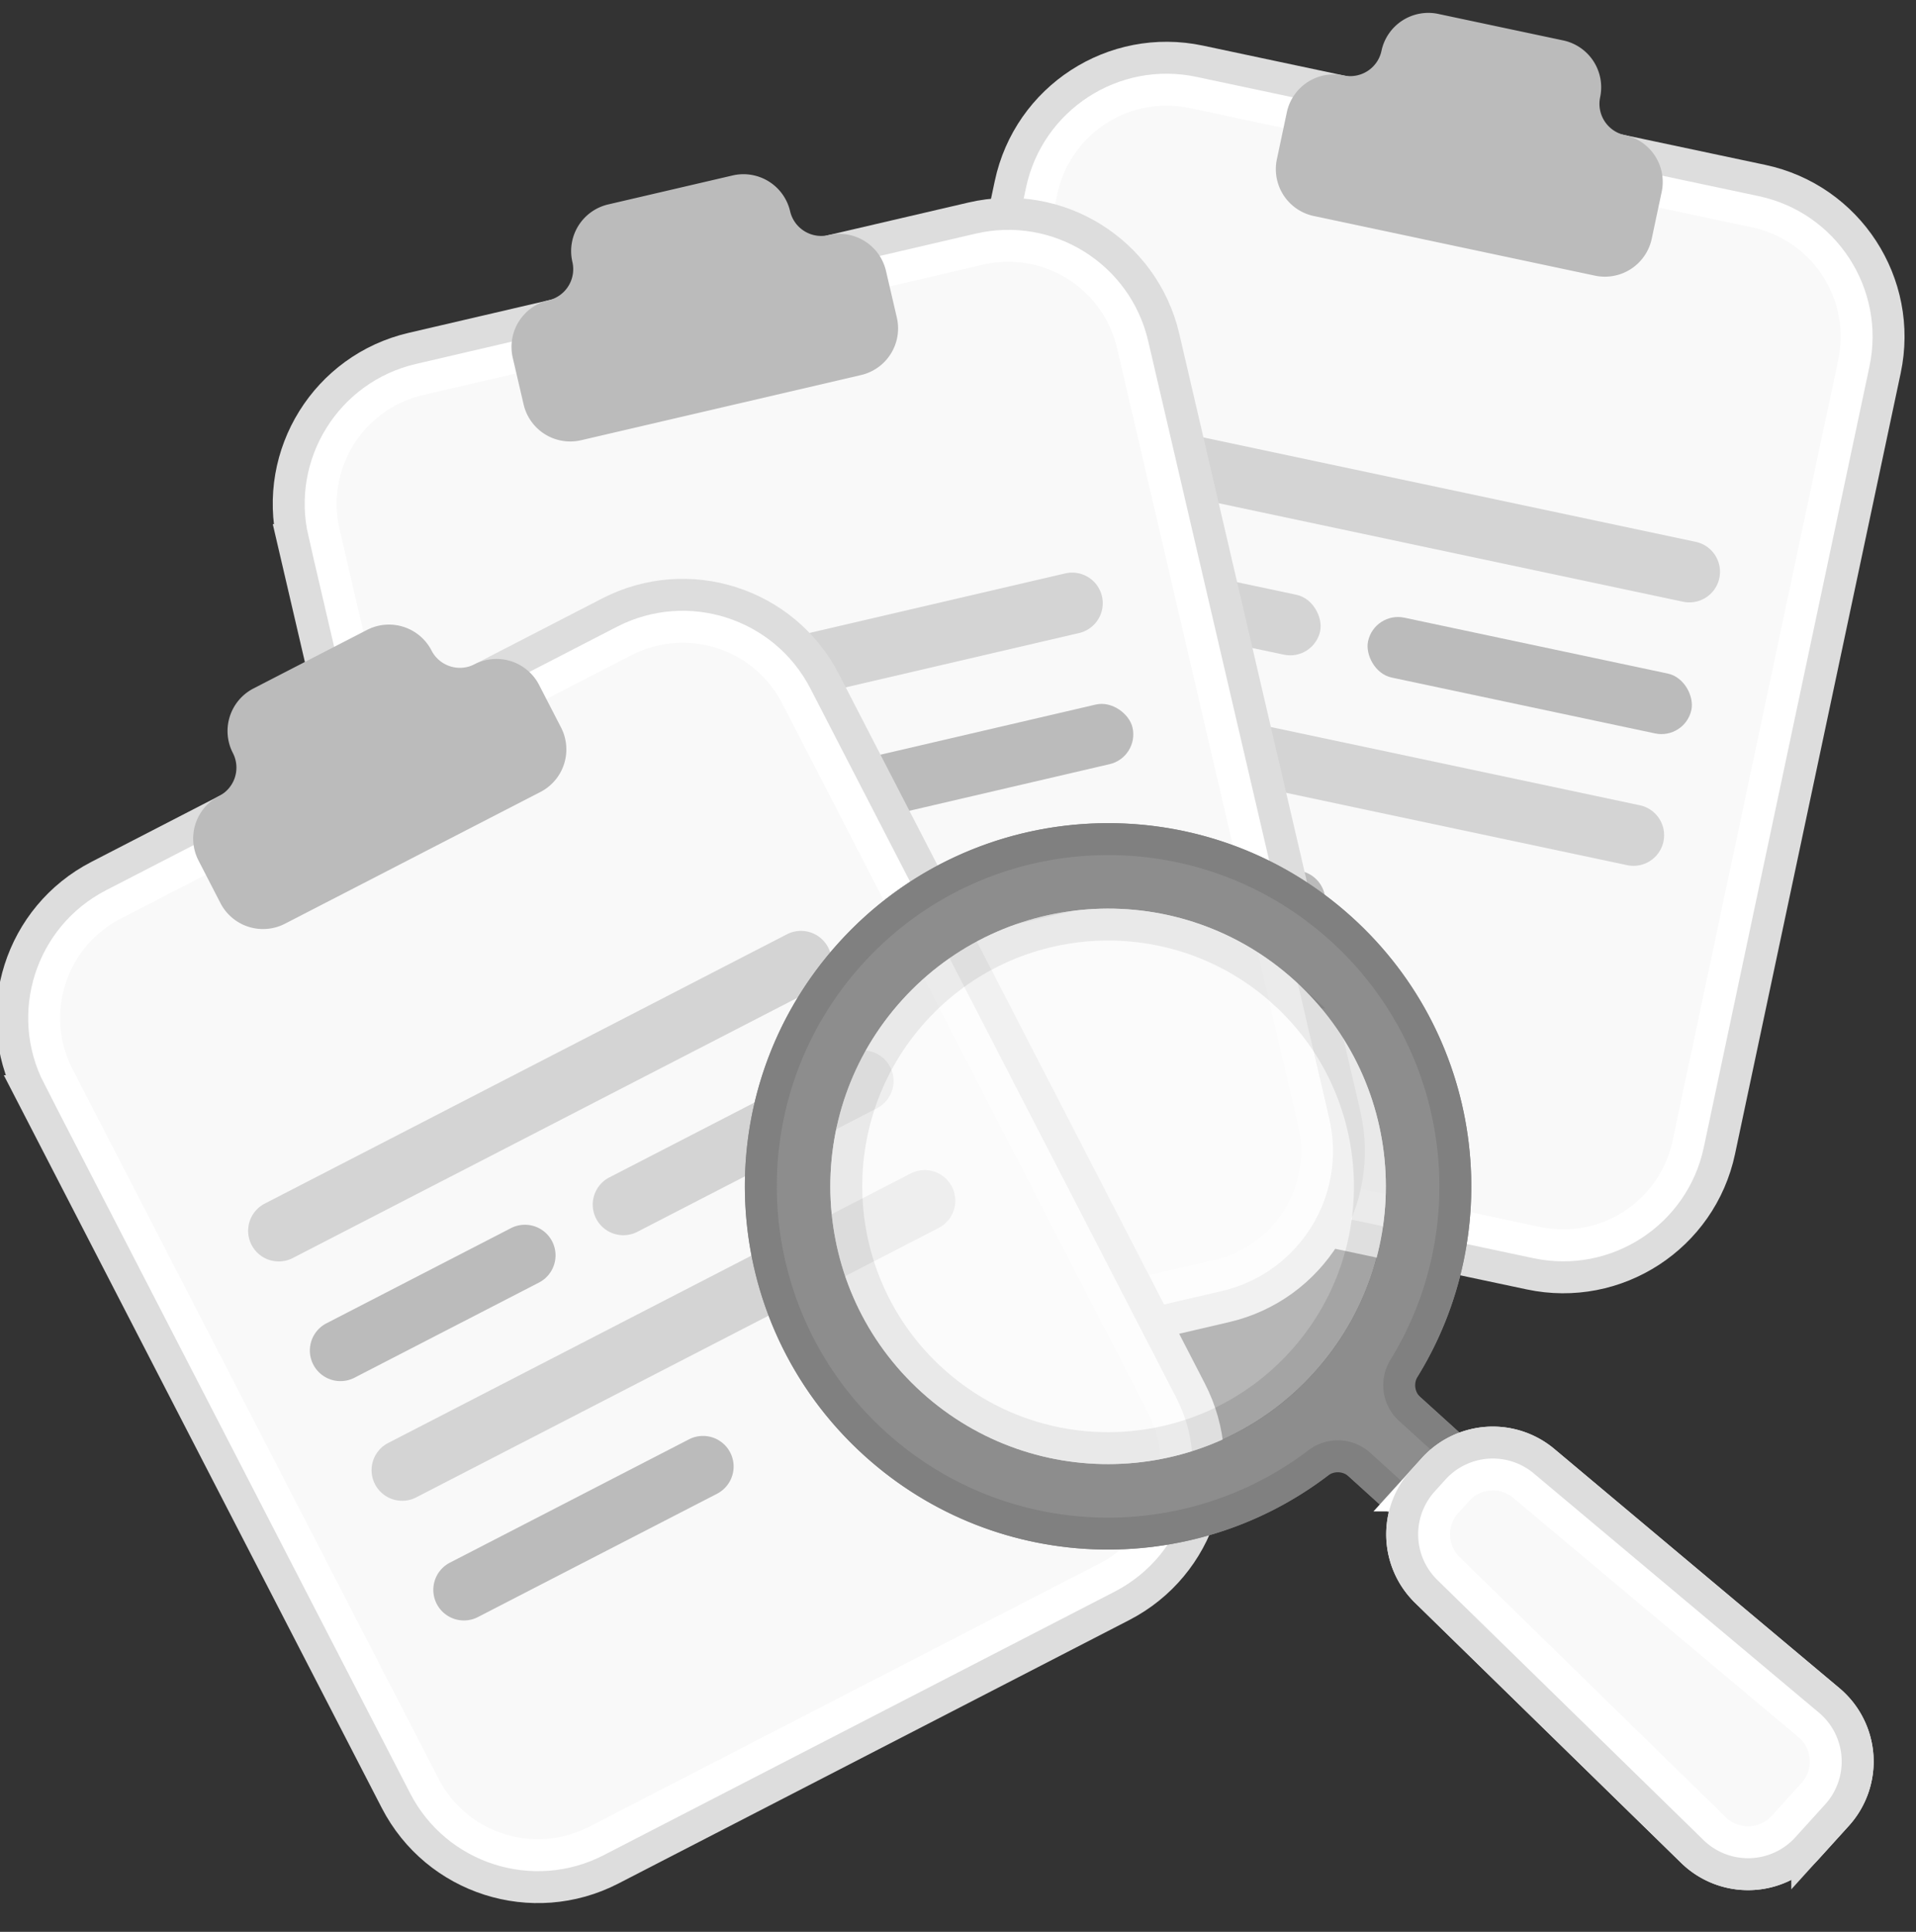<svg xmlns="http://www.w3.org/2000/svg" width="120" height="121" fill="none"><rect width="100%" height="100%" fill="#333333" stroke="none"/><g clip-path="url(#a)"><path fill="#F9F9F9" stroke="#fff" stroke-width="3" d="M64.75 11.855a8.5 8.5 0 0 1 10.078-6.552l35.216 7.47a8.5 8.5 0 0 1 6.552 10.08L106.22 71.764a8.5 8.5 0 0 1-10.079 6.551l-35.216-7.47a8.5 8.5 0 0 1-6.551-10.079l10.375-48.911Z"/><path stroke="#DDD" stroke-width="2" d="M63.282 11.543c1.146-5.402 6.455-8.853 11.857-7.707l35.217 7.47c5.402 1.147 8.853 6.455 7.707 11.858l-10.376 48.912c-1.146 5.402-6.455 8.853-11.857 7.707l-35.216-7.47c-5.403-1.147-8.854-6.455-7.708-11.858l10.376-48.912Z"/><path fill="#D4D4D4" d="M67.932 27.778a1.917 1.917 0 0 1 2.273-1.477l36 7.637a1.916 1.916 0 1 1-.795 3.75l-36-7.637a1.917 1.917 0 0 1-1.478-2.273Z"/><rect width="20.701" height="3.833" x="86.08" y="38.29" fill="#BBB" rx="1.917" transform="rotate(11.976 86.08 38.29)"/><rect width="16.867" height="3.833" x="66.58" y="34.153" fill="#D4D4D4" rx="1.917" transform="rotate(11.976 66.58 34.153)"/><path fill="#D4D4D4" d="M64.432 44.279a1.917 1.917 0 0 1 2.273-1.478l36 7.637a1.916 1.916 0 1 1-.795 3.75l-36-7.637a1.917 1.917 0 0 1-1.478-2.273Z"/><path fill="#BBB" d="M62.681 52.529a1.917 1.917 0 0 1 2.273-1.477l16.5 3.5a1.917 1.917 0 1 1-.795 3.75l-16.5-3.5a1.917 1.917 0 0 1-1.478-2.273ZM100.217 6.09a3 3 0 0 0-2.312-3.558L90.08.872a3 3 0 0 0-3.557 2.312 2 2 0 0 1-2.371 1.541 3 3 0 0 0-3.558 2.313l-.622 2.934a3 3 0 0 0 2.312 3.558l17.608 3.735a3 3 0 0 0 3.557-2.312l.623-2.935a3 3 0 0 0-2.312-3.557 2 2 0 0 1-1.542-2.372Z"/><path fill="#F9F9F9" stroke="#fff" stroke-width="3" d="M19.805 33.49a8.5 8.5 0 0 1 6.351-10.206l35.062-8.164a8.5 8.5 0 0 1 10.206 6.35l11.34 48.698a8.5 8.5 0 0 1-6.35 10.206L41.35 88.538a8.5 8.5 0 0 1-10.206-6.35L19.805 33.49Z"/><path stroke="#DDD" stroke-width="2" d="M18.345 33.83c-1.253-5.378 2.092-10.754 7.471-12.007l35.062-8.164c5.379-1.253 10.755 2.092 12.007 7.471l11.34 48.697c1.253 5.38-2.093 10.755-7.471 12.008L41.69 89.999c-5.378 1.253-10.754-2.093-12.007-7.471L18.344 33.83Z"/><path fill="#D4D4D4" d="M29.44 46.563a1.917 1.917 0 0 1 1.432-2.302l35.842-8.346a1.917 1.917 0 1 1 .87 3.734L31.74 47.995a1.917 1.917 0 0 1-2.301-1.432Z"/><rect width="20.701" height="3.833" x="50.332" y="48.389" fill="#BBB" rx="1.917" transform="rotate(-13.108 50.332 48.389)"/><path fill="#BBB" d="M31.352 54.777a1.917 1.917 0 0 1 1.432-2.302L45.48 49.52a1.917 1.917 0 0 1 .869 3.734L33.655 56.21a1.917 1.917 0 0 1-2.302-1.432Z"/><path fill="#D4D4D4" d="M33.265 62.99a1.917 1.917 0 0 1 1.432-2.301l35.843-8.346a1.917 1.917 0 1 1 .869 3.733l-35.843 8.346a1.917 1.917 0 0 1-2.301-1.432Z"/><path fill="#BBB" d="M35.177 71.205a1.917 1.917 0 0 1 1.432-2.302l16.428-3.825a1.917 1.917 0 0 1 .87 3.733l-16.428 3.826a1.917 1.917 0 0 1-2.302-1.432Zm14.308-57.974a3 3 0 0 0-3.603-2.241l-7.791 1.814a3 3 0 0 0-2.242 3.603 2 2 0 0 1-1.494 2.401 3 3 0 0 0-2.241 3.602l.68 2.922a3 3 0 0 0 3.602 2.241l17.531-4.082a3 3 0 0 0 2.242-3.602l-.68-2.922a3 3 0 0 0-3.603-2.241 2 2 0 0 1-2.401-1.495Z"/><path fill="#F9F9F9" stroke="#fff" stroke-width="3" d="M3.212 67.655a8.5 8.5 0 0 1 3.658-11.45l31.995-16.503a8.5 8.5 0 0 1 11.451 3.658l22.92 44.438a8.5 8.5 0 0 1-3.658 11.45l-31.995 16.503a8.5 8.5 0 0 1-11.45-3.658L3.212 67.655Z"/><path stroke="#DDD" stroke-width="2" d="M1.88 68.343c-2.532-4.909-.606-10.94 4.303-13.472L38.178 38.37c4.908-2.532 10.94-.605 13.471 4.304L74.57 87.11c2.532 4.909.605 10.94-4.304 13.472L38.27 117.084c-4.908 2.531-10.94.605-13.471-4.304L1.879 68.343Z"/><path fill="#D4D4D4" d="M15.754 77.97a1.917 1.917 0 0 1 .825-2.582l32.707-16.87a1.917 1.917 0 1 1 1.758 3.408l-32.708 16.87a1.917 1.917 0 0 1-2.582-.826Zm21.583-1.642a1.917 1.917 0 0 1 .824-2.582l14.991-7.732a1.917 1.917 0 1 1 1.758 3.407l-14.991 7.732a1.917 1.917 0 0 1-2.582-.825Z"/><path fill="#BBB" d="M19.62 85.466a1.917 1.917 0 0 1 .825-2.582l11.584-5.975a1.917 1.917 0 0 1 1.757 3.407l-11.584 5.975a1.917 1.917 0 0 1-2.582-.825Z"/><path fill="#D4D4D4" d="M23.486 92.961a1.917 1.917 0 0 1 .825-2.582l32.707-16.87a1.917 1.917 0 1 1 1.758 3.407l-32.708 16.87a1.917 1.917 0 0 1-2.582-.825Z"/><path fill="#BBB" d="M27.352 100.457a1.917 1.917 0 0 1 .825-2.582l14.99-7.732a1.917 1.917 0 0 1 1.758 3.407l-14.991 7.732a1.917 1.917 0 0 1-2.582-.825Zm-.325-59.712a3 3 0 0 0-4.042-1.29l-7.11 3.666a3 3 0 0 0-1.29 4.042 2 2 0 0 1-.862 2.694 3 3 0 0 0-1.29 4.041l1.374 2.667a3 3 0 0 0 4.042 1.29l15.997-8.25a3 3 0 0 0 1.291-4.042l-1.375-2.666a3 3 0 0 0-4.041-1.291 2 2 0 0 1-2.694-.86Z"/><path fill="#8D8D8D" fill-rule="evenodd" d="M88.325 86.935c6.17-9.222 4.816-21.817-3.653-29.489-9.311-8.434-23.697-7.724-32.132 1.588-8.434 9.311-7.724 23.697 1.588 32.132 8.469 7.671 21.136 7.777 29.705.728l7.814 7.078 4.491-4.959-7.813-7.078Zm-7.246-25.522c7.12 6.45 7.664 17.451 1.214 24.572-6.45 7.12-17.451 7.664-24.572 1.214-7.12-6.45-7.664-17.451-1.214-24.572 6.45-7.12 17.451-7.664 24.572-1.214Z" clip-rule="evenodd"/><g opacity=".65"><circle cx="69.4" cy="74.306" r="17.396" fill="#FCFCFC" transform="rotate(-47.828 69.4 74.306)"/><path stroke="#000" stroke-opacity=".106" stroke-width="2" d="M80.407 62.154c6.712 6.08 7.224 16.448 1.145 23.16-6.08 6.71-16.448 7.223-23.16 1.144-6.71-6.08-7.223-16.448-1.144-23.16 6.08-6.71 16.448-7.223 23.16-1.144Z"/></g><path stroke="gray" stroke-width="2" d="M87.94 85.684c-.5.812-.389 1.9.353 2.572l6.433 5.827-3.15 3.476-6.432-5.827a2.032 2.032 0 0 0-2.594-.098c-8.172 6.217-19.866 5.933-27.75-1.21-8.903-8.063-9.582-21.817-1.519-30.719 8.064-8.902 21.818-9.581 30.72-1.517 7.885 7.142 9.32 18.75 3.939 27.496Z"/><path fill="#F9F9F9" stroke="#fff" stroke-width="4" d="M90.023 98.961a4 4 0 0 1-.168-5.546l.677-.748a4 4 0 0 1 5.535-.378l17.85 14.977a4 4 0 0 1 .394 5.75l-1.863 2.056a4 4 0 0 1-5.761.176L90.023 98.961Z"/><path stroke="#DDD" stroke-width="2" d="M89.324 99.676a5 5 0 0 1-.21-6.932l.676-.748a5 5 0 0 1 6.92-.473l17.85 14.977a5 5 0 0 1 .492 7.187l-1.863 2.057a5 5 0 0 1-7.2.219L89.324 99.676Z"/></g><defs><clipPath id="a"><path fill="#fff" d="M0 .5h120v120H0z"/></clipPath></defs></svg>